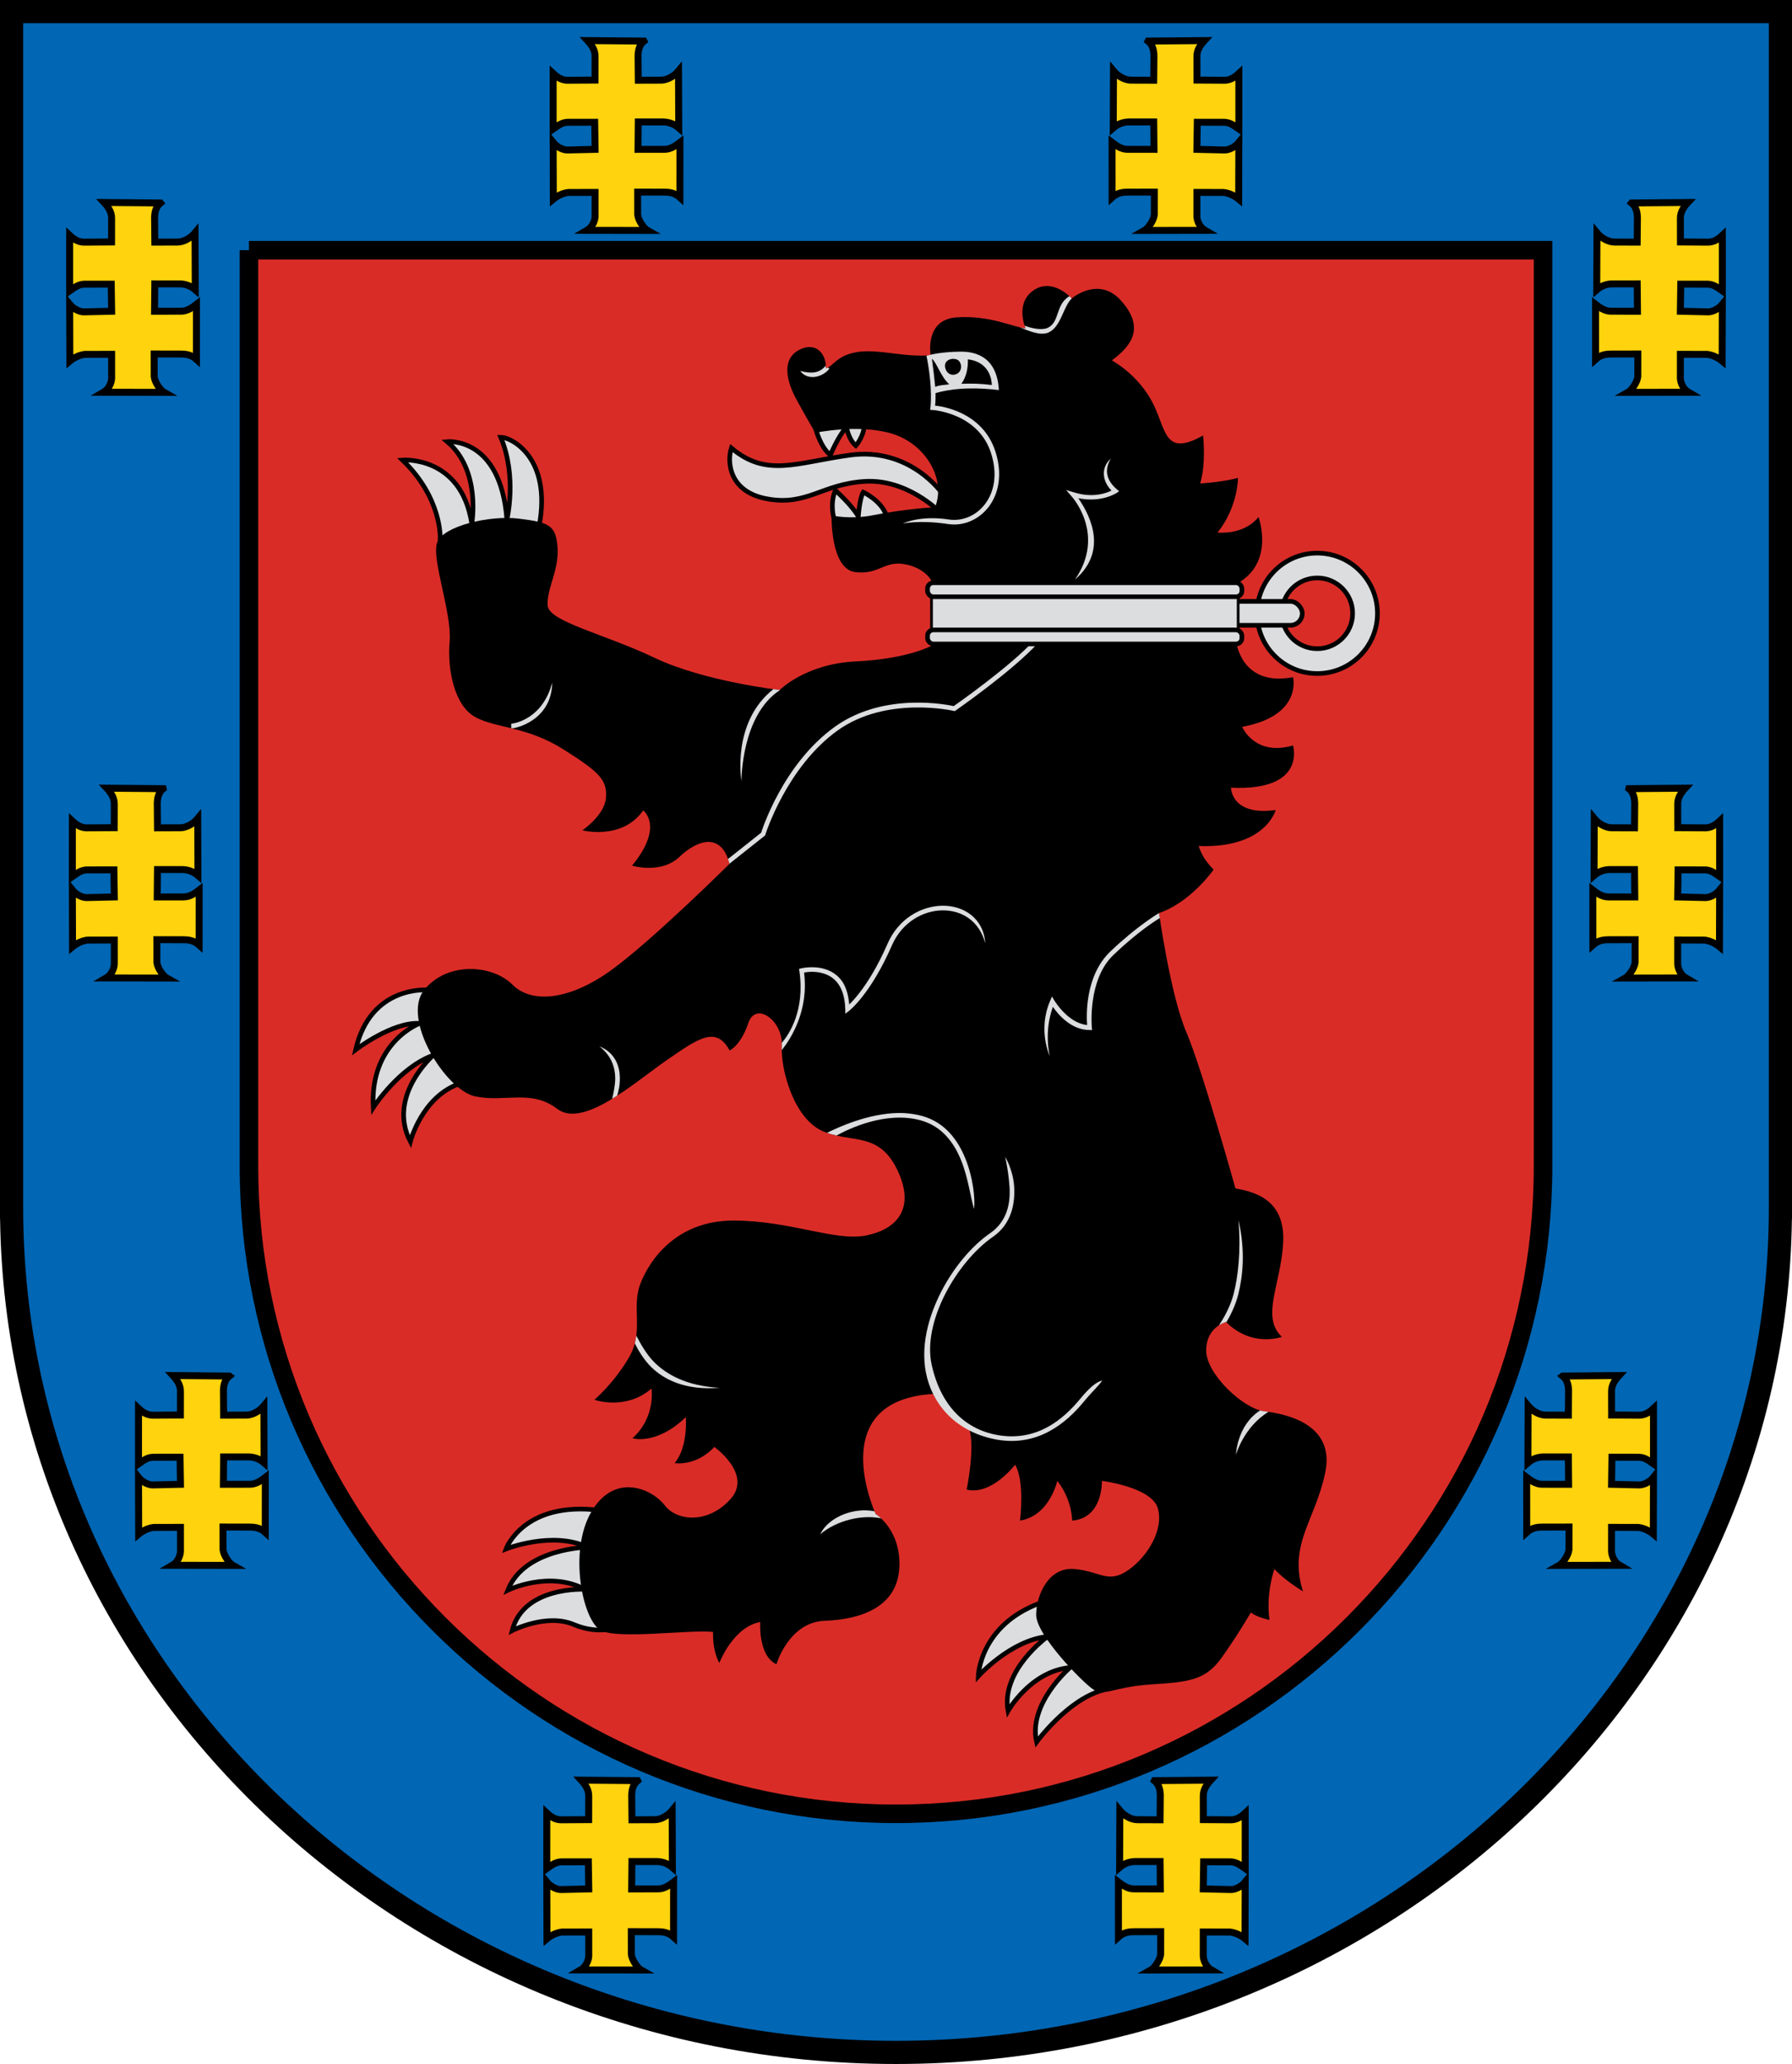 <?xml version="1.0" encoding="UTF-8" standalone="no"?>
<!-- Created with Inkscape (http://www.inkscape.org/) -->

<svg
   xmlns:dc="http://purl.org/dc/elements/1.1/"
   xmlns:cc="http://creativecommons.org/ns#"
   xmlns:rdf="http://www.w3.org/1999/02/22-rdf-syntax-ns#"
   xmlns:svg="http://www.w3.org/2000/svg"
   xmlns="http://www.w3.org/2000/svg"
   xmlns:xlink="http://www.w3.org/1999/xlink"
   xmlns:sodipodi="http://sodipodi.sourceforge.net/DTD/sodipodi-0.dtd"
   xmlns:inkscape="http://www.inkscape.org/namespaces/inkscape"
   width="773.618"
   height="890.588"
   id="svg2"
   version="1.1"
   inkscape:version="0.48.5 r10040"
   sodipodi:docname="Telšiai.svg">
  <defs
     id="defs4">
    <style
       id="style4326"
       type="text/css" />
    <style
       id="style6"
       type="text/css" />
  </defs>
  <sodipodi:namedview
     id="base"
     pagecolor="#f6f3f1"
     bordercolor="#666666"
     borderopacity="1.0"
     inkscape:pageopacity="0"
     inkscape:pageshadow="2"
     inkscape:zoom="0.7"
     inkscape:cx="396.77527"
     inkscape:cy="436.54399"
     inkscape:document-units="px"
     inkscape:current-layer="layer1"
     showgrid="false"
     showborder="true"
     inkscape:window-width="1920"
     inkscape:window-height="1017"
     inkscape:window-x="-8"
     inkscape:window-y="-8"
     inkscape:window-maximized="1"
     inkscape:showpageshadow="false"
     fit-margin-top="0"
     fit-margin-left="0"
     fit-margin-right="0"
     fit-margin-bottom="0"
     showguides="true"
     inkscape:guide-bbox="true">
    <inkscape:grid
       type="xygrid"
       id="grid3936" />
  </sodipodi:namedview>
  <g
     inkscape:label="Layer 1"
     inkscape:groupmode="layer"
     id="layer1"
     transform="translate(-24.617,-4.212)">
    <g
       id="layer1-1"
       transform="translate(659.286,-203.023)">
      <g
         id="g4935">
        <path
           style="fill:#0166b4;fill-opacity:1;stroke:#000000;stroke-width:10;stroke-miterlimit:4;stroke-dasharray:none"
           id="_75617888"
           d="m 133.948,212.235 -763.617,0 0,515.832 0.002,0 c 0,0.06 -0.002,0.121 -0.002,0.182 0,200.8 171.516,364.573 381.809,364.573 210.293,0 381.809,-163.773 381.809,-364.573 0,-0.06 -0.002,-0.121 -0.002,-0.182 l 0.002,0 0,-515.832 -0.001,0 z"
           inkscape:connector-curvature="0" />
        <g
           id="g3903"
           style="fill:#ffd30d;fill-opacity:1;stroke:#000000;stroke-width:3;stroke-miterlimit:4;stroke-dasharray:none"
           transform="translate(2.09,0)">
          <path
             inkscape:connector-curvature="0"
             d="m -567.485,294.824 c -1.986,1.602 -2.504,4.057 -2.537,6.364 l 0.099,10.527 9.916,-0.034 c 2.734,-0.029 5.79,-1.943 7.451,-3.968 l 0.098,24.558 c -1.878,-1.654 -4.255,-2.482 -6.601,-2.548 l -10.869,-0.004 -0.116,11.82 11.473,-0.013 c 2.802,0.006 5.241,-1.904 6.635,-2.981 l -0.018,23.72 c -2.322,-2.12 -5.139,-2.285 -6.856,-2.266 l -11.389,-0.019 0.011,9.789 c 0.273,2.514 2.786,5.966 4.219,6.763 l -26.073,-0.045 c 2.027,-1.166 3.356,-3.735 3.479,-5.935 l -0.002,-10.433 -11.524,0.027 c -2.337,0.233 -4.844,1.475 -6.514,2.871 l -0.068,-24.446 c 1.438,1.8 4.175,3.346 6.326,3.238 l 11.785,-0.272 -0.177,-11.687 -11.699,0.015 c -2.51,0.11 -4.105,1.376 -6.244,2.884 l 0.003,-23.949 c 2.155,2.009 4.169,3.102 7.004,2.917 l 11.076,-0.071 0.022,-10.151 c 0.085,-2.878 -1.689,-5.209 -3.241,-6.884 l 24.33,0.21 0,0 z"
             id="_75617816"
             style="fill:#ffd30d;fill-opacity:1;stroke:#000000;stroke-width:3;stroke-miterlimit:4;stroke-dasharray:none" />
          <path
             inkscape:connector-curvature="0"
             d="m -537.767,800.977 c -1.986,1.602 -2.504,4.057 -2.538,6.364 l 0.099,10.527 9.916,-0.033 c 2.734,-0.029 5.789,-1.943 7.451,-3.968 l 0.097,24.558 c -1.878,-1.654 -4.255,-2.482 -6.601,-2.548 l -10.868,-0.004 -0.116,11.82 11.473,-0.013 c 2.802,0.006 5.241,-1.904 6.634,-2.981 l -0.017,23.72 c -2.323,-2.12 -5.139,-2.285 -6.856,-2.266 l -11.389,-0.019 0.011,9.789 c 0.273,2.514 2.785,5.966 4.219,6.763 l -26.073,-0.044 c 2.027,-1.166 3.356,-3.735 3.479,-5.935 l -0.002,-10.433 -11.524,0.027 c -2.337,0.233 -4.845,1.475 -6.514,2.871 l -0.068,-24.446 c 1.438,1.8 4.175,3.346 6.326,3.238 l 11.785,-0.272 -0.177,-11.687 -11.699,0.015 c -2.509,0.11 -4.105,1.376 -6.243,2.884 l 0.003,-23.949 c 2.155,2.009 4.169,3.102 7.004,2.917 l 11.076,-0.071 0.022,-10.151 c 0.084,-2.878 -1.689,-5.209 -3.241,-6.884 l 24.33,0.21 0,0 z"
             id="_75539008"
             style="fill:#ffd30d;fill-opacity:1;stroke:#000000;stroke-width:3;stroke-miterlimit:4;stroke-dasharray:none" />
          <path
             inkscape:connector-curvature="0"
             d="m -358.768,224.963 c -1.986,1.602 -2.504,4.057 -2.537,6.364 l 0.099,10.527 9.916,-0.033 c 2.734,-0.029 5.79,-1.943 7.451,-3.968 l 0.097,24.558 c -1.878,-1.653 -4.255,-2.482 -6.601,-2.548 l -10.868,-0.004 -0.117,11.819 11.473,-0.013 c 2.802,0.007 5.241,-1.904 6.635,-2.981 l -0.017,23.72 c -2.323,-2.12 -5.139,-2.284 -6.856,-2.265 l -11.389,-0.019 0.012,9.789 c 0.273,2.514 2.785,5.966 4.219,6.764 l -26.073,-0.045 c 2.027,-1.166 3.356,-3.735 3.479,-5.935 l -0.002,-10.433 -11.524,0.027 c -2.337,0.233 -4.844,1.475 -6.514,2.871 l -0.067,-24.446 c 1.438,1.8 4.175,3.346 6.325,3.238 l 11.785,-0.272 -0.177,-11.687 -11.699,0.015 c -2.509,0.11 -4.105,1.377 -6.243,2.884 l 0.003,-23.949 c 2.155,2.01 4.168,3.102 7.004,2.917 l 11.076,-0.07 0.022,-10.152 c 0.084,-2.878 -1.689,-5.208 -3.241,-6.884 l 24.33,0.21 0,0 z"
             id="_75538840"
             style="fill:#ffd30d;fill-opacity:1;stroke:#000000;stroke-width:3;stroke-miterlimit:4;stroke-dasharray:none" />
          <path
             inkscape:connector-curvature="0"
             d="m -361.51,975.563 c -1.986,1.602 -2.504,4.057 -2.537,6.364 l 0.099,10.527 9.916,-0.034 c 2.734,-0.029 5.79,-1.943 7.451,-3.968 l 0.098,24.558 c -1.878,-1.653 -4.255,-2.482 -6.601,-2.548 l -10.868,0 -0.117,11.819 11.473,-0.013 c 2.802,0.01 5.241,-1.904 6.635,-2.981 l -0.017,23.72 c -2.323,-2.121 -5.139,-2.285 -6.856,-2.266 l -11.389,-0.019 0.012,9.789 c 0.273,2.513 2.785,5.966 4.219,6.763 l -26.073,-0.045 c 2.027,-1.166 3.356,-3.735 3.48,-5.935 l -0.002,-10.433 -11.524,0.027 c -2.337,0.232 -4.844,1.475 -6.514,2.871 l -0.068,-24.446 c 1.438,1.8 4.175,3.345 6.326,3.238 l 11.785,-0.272 -0.177,-11.687 -11.699,0.015 c -2.51,0.11 -4.105,1.376 -6.244,2.884 l 0.003,-23.949 c 2.155,2.01 4.169,3.102 7.004,2.917 l 11.076,-0.07 0.022,-10.152 c 0.085,-2.878 -1.689,-5.208 -3.241,-6.884 l 24.33,0.21 0,0 z"
             id="_75538504"
             style="fill:#ffd30d;fill-opacity:1;stroke:#000000;stroke-width:3;stroke-miterlimit:4;stroke-dasharray:none" />
          <path
             inkscape:connector-curvature="0"
             d="m -566.33,547.544 c -1.986,1.602 -2.504,4.057 -2.537,6.364 l 0.099,10.527 9.916,-0.033 c 2.734,-0.029 5.79,-1.943 7.451,-3.968 l 0.098,24.558 c -1.878,-1.653 -4.255,-2.482 -6.601,-2.548 l -10.868,-0.004 -0.117,11.819 11.473,-0.013 c 2.802,0.007 5.241,-1.904 6.635,-2.981 l -0.017,23.72 c -2.323,-2.121 -5.139,-2.285 -6.856,-2.266 l -11.389,-0.019 0.012,9.789 c 0.273,2.513 2.785,5.966 4.219,6.763 l -26.073,-0.045 c 2.027,-1.166 3.356,-3.735 3.48,-5.935 l -0.002,-10.433 -11.524,0.027 c -2.337,0.232 -4.844,1.475 -6.514,2.871 l -0.067,-24.446 c 1.438,1.8 4.174,3.346 6.325,3.238 l 11.785,-0.272 -0.177,-11.686 -11.699,0.015 c -2.51,0.11 -4.105,1.376 -6.244,2.884 l 0.003,-23.949 c 2.155,2.01 4.168,3.102 7.004,2.917 l 11.075,-0.07 0.022,-10.152 c 0.085,-2.878 -1.689,-5.208 -3.241,-6.884 l 24.33,0.21 0,0 z"
             id="_75538000"
             style="fill:#ffd30d;fill-opacity:1;stroke:#000000;stroke-width:3;stroke-miterlimit:4;stroke-dasharray:none" />
          <use
             x="0"
             y="0"
             xlink:href="#_75617816"
             id="use3952"
             transform="matrix(-1,0,0,1,-499.899,0)"
             width="774.14"
             height="891.161" />
          <use
             x="0"
             y="0"
             xlink:href="#_75539008"
             id="use3954"
             transform="matrix(-1,0,0,1,-499.899,0)"
             width="774.14"
             height="891.161" />
          <use
             x="0"
             y="0"
             xlink:href="#_75538840"
             id="use3956"
             transform="matrix(-1,0,0,1,-499.899,0)"
             width="774.14"
             height="891.161" />
          <use
             x="0"
             y="0"
             xlink:href="#_75538504"
             id="use3958"
             transform="matrix(-1,0,0,1,-499.899,0)"
             width="774.14"
             height="891.161" />
          <use
             x="0"
             y="0"
             xlink:href="#_75538000"
             id="use3960"
             transform="matrix(-1,0,0,1,-499.899,0)"
             width="774.14"
             height="891.161" />
        </g>
        <path
           inkscape:connector-curvature="0"
           d="m -527.19,315.185 558.66,0 0,395.219 -0.002,0 c 0,0.046 0.002,0.093 0.002,0.139 0,153.85 -125.48,279.329 -279.329,279.329 -153.85,0 -279.329,-125.48 -279.329,-279.329 0,-0.046 10e-4,-0.093 10e-4,-0.139 l -10e-4,0 0,-395.219 -0.002,0 z"
           id="path3858"
           style="fill:#da2c27;fill-opacity:1;stroke:#000000;stroke-width:8;stroke-miterlimit:4;stroke-dasharray:none" />
        <g
           id="g3982">
          <g
             id="g3946">
            <path
               style="color:#000000;fill:#dcdddf;fill-opacity:1;stroke:#000000;stroke-width:2;stroke-linecap:butt;stroke-linejoin:miter;stroke-miterlimit:4;stroke-opacity:1;stroke-dasharray:none;stroke-dashoffset:0;marker:none;visibility:visible;display:inline;overflow:visible;enable-background:accumulate"
               d="m 331.456,215.301 c 17.058,2.963 23.305,-6.352 41.669,-7.576 18.364,-1.224 32.199,12.879 32.199,12.879 l 1.515,-7.576 c 0,0 -13.773,-20.195 -39.775,-16.668 -23.3,3.161 -35.987,9.849 -51.328,-3.03 -1.843,5.529 -1.348,19.006 15.72,21.971 z m 20.597,-30.517 c 0,0 2.143,8.304 6.429,11.518 0,0 3.482,-8.304 6.964,-12.054 0,0 0.804,5.357 4.018,8.036 0,0 3.482,-3.75 3.75,-9.375 0.268,-5.625 -21.161,1.875 -21.161,1.875 z m 8.036,39.107 c 0,0 -2.009,-6.161 0.536,-12.321 0,0 6.964,6.161 9.911,11.25 0,0 0.536,-7.768 2.143,-10.446 0,0 8.299,3.821 10.179,10.714 -9.638,6.625 -22.768,0.804 -22.768,0.804 z m -170.054,8.329 c 0,0 0.758,-17.425 -16.289,-33.714 0,0 25.38,-2.083 29.926,27.464 0,0 4.167,-22.918 -10.607,-35.418 0,0 23.107,-2.273 25.759,33.714 0,0 4.546,-18.562 -2.652,-35.608 4.546,-1e-5 21.971,8.713 16.668,37.881 z m -5.43,194.959 c 0,0 -24.622,-2.273 -31.062,25.759 0,0 15.91,-12.122 27.653,-11.364 0,0 -21.592,7.955 -20.077,36.365 0,0 11.142,-17.314 25.916,-22.617 0,0 -20.107,17.567 -9.88,37.265 0,0 4.925,-19.319 21.213,-25.001 z m 74.372,224.506 c -32.956,-4.167 -40.532,16.668 -40.532,16.668 0,0 20.077,-7.955 35.229,-0.758 0,0 -27.274,0.379 -34.471,18.562 0,0 17.804,-8.713 33.335,-0.379 0,0 -26.517,-1.515 -31.441,17.804 0,0 14.773,-7.576 26.517,-2.652 11.743,4.924 19.319,0.758 19.319,0.758 z m 190.129,39.972 c -26.25,9.643 -26.786,31.607 -26.786,31.607 0,0 13.929,-15.536 30,-17.143 0,0 -20.357,14.464 -17.143,32.143 0,0 9.643,-17.143 26.786,-18.75 0,0 -18.214,15.536 -14.464,32.143 0,0 13.125,-17.946 28.125,-22.232 15,-4.286 -26.518,-37.768 -26.518,-37.768 z"
               id="path3944"
               inkscape:connector-curvature="0"
               transform="translate(-634.669,207.235)"
               sodipodi:nodetypes="ssccscsccccscccccccccccccccccccccccccccccsccccccccsc" />
          </g>
          <g
             id="g3940">
            <path
               style="color:#000000;fill:#000000;stroke:none;stroke-width:1;stroke-linecap:butt;stroke-linejoin:miter;stroke-miterlimit:4;stroke-opacity:1;stroke-dasharray:none;stroke-dashoffset:0;marker:none;visibility:visible;display:inline;overflow:visible;enable-background:accumulate"
               d="m 402.857,601.481 c 5.893,10.714 15.536,15 15.536,15 2.679,8.036 -1.071,26.25 -1.071,26.25 10.714,2.679 20.893,-10.714 20.893,-10.714 4.286,6.964 2.143,24.107 2.143,24.107 12.857,-2.143 16.071,-17.143 16.071,-17.143 6.429,8.036 6.429,17.143 6.429,17.143 13.393,-1.071 12.857,-17.143 12.857,-17.143 0,0 21.429,2.679 24.107,11.786 2.679,9.107 -4.286,20.893 -12.857,26.786 -8.571,5.893 -11.786,0.536 -23.036,-0.536 -11.25,-1.071 -16.607,11.25 -16.607,19.821 0,8.571 19.821,28.929 24.643,32.143 4.821,3.214 8.571,-1.071 24.643,-2.143 16.071,-1.071 23.571,-1.607 30.536,-11.25 C 534.107,705.945 540,695.766 540,695.766 c 2.679,2.143 8.036,3.214 8.036,3.214 -1.607,-11.786 2.143,-21.964 2.143,-21.964 4.286,4.821 12.321,9.643 12.321,9.643 -6.429,-20.357 5.357,-30.536 9.643,-51.429 4.286,-20.893 -17.143,-25.179 -26.25,-26.25 -9.107,-1.071 -25.179,-16.071 -25.179,-26.25 0,-10.179 8.571,-12.321 8.571,-12.321 11.25,11.25 24.107,6.429 24.107,6.429 -9.107,-8.571 -0.593,-22.166 0.536,-40.179 1.129,-18.013 -10.729,-22.205 -20.568,-23.868 0,0 -14.395,-51.518 -21.213,-67.428 -6.819,-15.91 -11.79,-51.382 -11.79,-51.382 13.929,-4.821 23.571,-18.75 23.571,-18.75 -3.921,-3.986 -5.516,-7.196 -6.429,-10.179 28.929,1.071 33.214,-15.536 33.214,-15.536 -19.286,2.679 -19.286,-9.643 -19.286,-9.643 32.835,1.542 26.786,-18.214 26.786,-18.214 -16.607,4.821 -21.964,-8.036 -21.964,-8.036 26.25,-4.821 21.964,-21.429 21.964,-21.429 -22.5,4.286 -24.513,-15.379 -24.513,-15.379 l -4.416,-8.728 4.286,-15.991 c 17.143,-9.069 9.732,-29.009 9.732,-29.009 -6.429,8.036 -17.679,6.696 -17.679,6.696 8.839,-10.982 8.839,-23.571 8.839,-23.571 -6.964,1.875 -16.339,2.411 -16.339,2.411 2.679,-8.839 1.25,-20.714 1.25,-20.714 -16.672,9.329 -15.804,-2.07 -21.494,-13.569 C 491.608,161.662 480,155.498 480,155.498 c 9.911,-7.232 13.465,-15.087 4.018,-25.714 -9.738,-10.955 -21.35,-1.006 -21.35,-1.006 0,0 -8.114,-9.172 -16.418,-3.547 -8.304,5.625 -3.482,16.518 -3.482,16.518 -5.893,-0.804 -15.661,-5.76 -29.732,-4.821 -14.071,0.938 -11.25,16.339 -11.25,16.339 -11.363,1.043 -22.833,-2.869 -31.875,-1.339 -9.042,1.529 -10.331,6.452 -13.393,6.964 0.268,-6.429 -4.554,-11.786 -11.786,-7.768 -7.232,4.018 -5.357,13.125 -0.804,21.429 4.554,8.304 8.036,14.196 8.036,14.196 0,0 18.383,-3.899 32.778,0.268 14.395,4.167 23.865,19.319 18.94,31.82 0,0 -13.445,0.758 -26.62,3.436 -10.023,2.038 -18.08,0.111 -18.08,0.111 0,0 -0.587,23.205 10.293,24.485 10.879,1.28 12.608,-5.841 23.042,-3.03 11.122,2.995 11.364,11.364 11.364,11.364 L 402.5,278.445 c 0,0 -10.036,5.847 -33.214,6.964 -21.552,1.038 -32.679,12.321 -32.679,12.321 0,0 -32.661,-3.693 -54.107,-13.929 -21.446,-10.236 -45.536,-15.536 -46.071,-22.5 -0.536,-6.964 4.821,-15 4.286,-24.643 -0.564,-10.149 -3.75,-11.25 -16.607,-12.857 -12.857,-1.607 -32.679,3.214 -35.357,10.179 -2.679,6.964 6.429,30.536 5.357,42.857 -1.071,12.321 2.143,27.857 11.25,32.679 9.107,4.821 22.097,3.832 38.036,13.929 15.607,9.887 18.688,13.1 18.214,20.671 -0.473,7.571 -10.179,14.15 -10.179,14.15 0,0 17.051,4.47 26.25,-8.571 0,0 9.205,6.775 -4.811,23.821 0,0 12.501,3.788 20.456,-3.788 7.955,-7.576 18.183,-10.607 21.592,3.03 0,0 -33.129,32.829 -50.808,45.687 -17.679,12.857 -34.286,15 -42.857,6.429 -8.571,-8.571 -27.857,-10.179 -38.036,2.143 -10.179,12.321 9.107,43.393 21.964,46.071 12.857,2.679 24.107,-3.214 35.357,5.357 11.25,8.571 33.214,-11.25 47.143,-20.893 13.929,-9.643 21.429,-15 27.321,-4.286 0,0 4.821,-2.143 8.036,-11.786 3.214,-9.643 15,-1.071 14.464,9.643 -0.536,10.714 5.357,31.607 17.679,36.964 12.321,5.357 24.107,0 32.143,16.607 8.036,16.607 0,25.714 -13.393,28.393 -13.393,2.679 -32.679,-6.429 -57.321,-6.429 -24.643,0 -36.274,17.071 -40.179,27.321 -3.905,10.25 1.65,20.429 -4.821,31.607 -6.472,11.179 -15,18.393 -15,18.393 0,0 13.393,4.821 24.643,-4.821 0,0 1.964,12.321 -8.214,21.429 0,0 10.179,3.214 23.036,-9.107 0,0 1.071,12.857 -4.821,19.821 0,0 9.107,1.607 17.143,-6.964 0,0 16.607,11.786 6.964,22.5 -9.643,10.714 -23.036,9.643 -28.393,2.679 -5.357,-6.964 -21.429,-14.464 -31.607,2.679 -10.179,17.143 -3.75,47.679 4.286,51.429 8.036,3.75 38.036,-0.536 48.214,0.536 0,0 -0.536,7.5 2.679,13.393 0,0 5.893,-15.536 17.679,-17.679 0,0 -1.071,14.464 6.964,18.214 0,0 5.357,-18.214 20.893,-18.75 15.536,-0.536 31.071,-5.893 32.143,-22.5 1.071,-16.607 -10.179,-23.571 -10.179,-23.571 0,0 -22.679,-48.929 24.821,-51.786 z"
               id="path3076"
               inkscape:connector-curvature="0"
               sodipodi:nodetypes="cssczcscscscsccccccccccccccccsccccsccccccccssssscccscsssssscssssssssccsczccsssccccssssssscccccsccccccssssccccsscc"
               transform="translate(-634.669,207.235)" />
            <path
               style="font-size:medium;font-style:normal;font-variant:normal;font-weight:normal;font-stretch:normal;text-indent:0;text-align:start;text-decoration:none;line-height:normal;letter-spacing:normal;word-spacing:normal;text-transform:none;direction:ltr;block-progression:tb;writing-mode:lr-tb;text-anchor:start;baseline-shift:baseline;color:#000000;fill:#dcdddf;fill-opacity:1;stroke:none;stroke-width:2;marker:none;visibility:visible;display:inline;overflow:visible;enable-background:accumulate;font-family:Sans;-inkscape-font-specification:Sans"
               d="m 461.688,127.812 c -6.425,3.761 -3.851,11.703 -10.031,13.906 -2.742,0.721 -6.377,-0.089 -9.312,-1.188 0.235,0.716 0.438,1.219 0.438,1.219 -0.717,-0.098 -1.511,-0.235 -2.344,-0.438 3.653,1.429 8.208,3.522 11.875,2.312 5.802,-2.401 6.417,-10.877 10.344,-14.844 0,0 -0.377,-0.422 -0.969,-0.969 z m -60,47.969 -0.156,1.062 1.094,0.062 c 0,0 19.649,1.219 25.219,18.625 2.948,9.212 1.289,16.796 -2.531,21.875 -3.82,5.079 -9.819,7.639 -15.688,6.75 -12.694,-1.923 -19.844,1.75 -19.844,1.75 0,0 7.255,-1.646 19.562,0.219 6.633,1.005 13.333,-1.908 17.562,-7.531 4.23,-5.623 5.957,-13.959 2.844,-23.688 -5.563,-17.385 -23.509,-19.632 -26.062,-19.875 0.067,-0.6 0.243,-1.97 0.188,-5.406 9.229,-2.646 19.37,-2.279 27.344,-1.312 -0.749,-13.738 -9.283,-16.72 -16.776,-16.579 -7.493,0.141 -11.39,0.954 -14.483,1.757 1.11,5.356 2.481,14.807 1.728,22.291 z m 0.625,-20.969 c 2.131,1.664 3.696,7.537 7.469,11.031 -2.262,0.296 -4.278,0.291 -6.031,1.094 -0.409,-4.269 -0.774,-6.926 -1.438,-12.125 z m 9.438,0.031 c 0.593,0.031 1.177,0.171 1.656,0.438 1.918,1.064 2.248,5.03 -0.594,6.156 -2.841,1.126 -4.955,-1.317 -4.844,-3.844 0.083,-1.895 2.003,-2.842 3.781,-2.75 z m 6.094,0.219 c 6.357,0.709 10.06,4.912 10.344,11.062 -5.112,-0.637 -8.449,-0.66 -13.156,-0.531 2.284,-3.156 2.887,-6.951 2.812,-10.531 z m -61.438,2.812 c -2.951,3.519 -6.74,3.242 -10.938,2.188 3.312,4.515 9.958,2.578 12.594,-1.031 l -0.656,-0.438 c -0.287,0.137 -0.561,0.26 -0.875,0.312 0.013,-0.319 -0.02,-0.656 -0.031,-0.969 z m 123.156,40 c -4.668,4.109 -3.428,10.189 0.281,13.781 -2.181,1.124 -7.981,3.357 -16.281,0.781 l -3.312,-1 2.281,2.625 c 0,0 15.115,16.332 1.562,36 15.705,-13.548 4.572,-30.377 1.438,-35.094 9.926,2.079 16.5,-2.25 16.5,-2.25 l 1.125,-0.781 -1.062,-0.844 c -4.303,-3.731 -5.568,-8.206 -2.531,-13.219 z m -32.969,78.281 c -10.401,11.441 -34.304,28.133 -34.875,28.531 -1.35,-0.31 -29.638,-6.571 -51.219,8.844 -22.572,16.123 -31.674,45.034 -31.906,45.781 l -14.312,11.344 c 0.223,0.638 0.44,1.298 0.625,2.031 l 15.219,-12.062 0.219,-0.188 0.062,-0.281 c 0,0 9.117,-29.19 31.25,-45 C 382.838,300.026 411.75,306.75 411.75,306.75 l 0.406,0.094 0.375,-0.25 c 0,0 24.628,-17.1 35.531,-29.094 z M 238.406,294.5 c -2.019,7.621 -5.862,12.043 -9.625,14.594 -1.882,1.276 -3.73,2.085 -5.219,2.562 -1.489,0.478 -2.72,0.625 -2.844,0.625 l 0,1.938 c 0.055,0.013 0.101,0.049 0.156,0.062 0.689,-0.024 1.747,-0.226 3.281,-0.719 1.642,-0.527 3.681,-1.41 5.75,-2.812 4.139,-2.806 8.376,-7.8 8.5,-16.25 z m 95.438,2.875 c -18.183,14.469 -13.75,39.656 -13.75,39.656 0,0 -0.182,-28.309 16.594,-39.25 l -0.062,-0.094 c -10e-4,0.001 -0.031,0.031 -0.031,0.031 0,0 -1.15,-0.127 -2.75,-0.344 z m 73.094,93.438 c -9.164,0.07 -19.041,5.542 -23.75,16.344 -4.521,10.372 -9.013,17.247 -12.375,21.531 -1.863,2.375 -3.228,3.8 -4.188,4.719 -0.399,-4.381 -1.504,-7.844 -3.25,-10.219 -2.026,-2.756 -4.709,-4.278 -7.312,-5.062 -5.207,-1.569 -10.219,-0.281 -10.219,-0.281 l -0.906,0.219 0.156,0.875 C 347.622,436.217 340.451,446.57 337.5,450 c 0.011,0.372 0.019,0.747 0,1.125 -0.032,0.64 -0.045,1.324 -0.031,2.031 3.836,-4.785 11.746,-16.901 9.656,-33.5 1.04,-0.21 4.452,-0.807 8.375,0.375 2.285,0.689 4.509,1.977 6.25,4.344 1.741,2.367 3.026,5.856 3.156,11.062 l 0.031,1.969 1.562,-1.188 c 0,0 2.407,-1.861 5.875,-6.281 3.468,-4.421 8.07,-11.479 12.656,-22 4.399,-10.091 13.525,-15.061 21.906,-15.125 8.381,-0.064 15.887,4.653 18.406,14.219 -0.695,-10.791 -9.243,-16.289 -18.406,-16.219 z M 500.344,394 c -0.331,0.191 -9.379,5.471 -21.031,16.594 -11.181,10.673 -10.256,28.456 -10,31.688 -8.304,-0.801 -14.156,-10.594 -14.156,-10.594 l -1,-1.719 -0.781,1.812 c -5.524,12.704 -0.156,23.969 -0.156,23.969 0,0 -2.714,-10.131 1.312,-21.312 2.246,3.244 7.863,10 15.812,10 l 1.125,0 -0.125,-1.094 c 0,0 -1.951,-20.531 9.344,-31.312 10.45,-9.975 18.346,-14.913 20,-15.906 -0.082,-0.559 -0.343,-2.116 -0.344,-2.125 z M 258.75,451.469 c 5.334,4.157 6.78,9.225 6.844,13.625 0.042,2.877 -0.742,6.639 -1.312,9 0.717,-0.438 1.437,-0.88 2.156,-1.344 0.457,-1.453 1.205,-4.297 1.156,-7.688 -0.07,-4.841 -1.856,-10.786 -8.844,-13.594 z M 387.844,480.25 c -12.97,0.151 -26.202,6.238 -30.812,8.562 1.372,0.488 2.744,0.85 4.094,1.156 4.982,-2.753 21.411,-10.816 36.625,-6.469 9.006,2.573 14.168,9.637 17.25,17.375 3.082,7.738 3.996,16.069 5.531,20.781 0.464,-4.931 -0.475,-13.466 -3.688,-21.531 -3.213,-8.066 -8.787,-15.747 -18.531,-18.531 -2.418,-0.691 -4.868,-1.081 -7.281,-1.25 -1.056,-0.074 -2.121,-0.106 -3.188,-0.094 z m 46.094,18.906 c 0,0 1.419,6.029 1.875,12.938 0.456,6.909 -0.931,14.888 -8.344,20 -7.954,5.485 -15.795,14.831 -21.156,25.281 -5.361,10.45 -9.512,24.193 -6.031,37.303 3.481,13.111 13.902,23.654 30.281,26.54 17.654,2.981 29.744,-7.21 37.344,-16.438 3.703,-4.496 6.579,-6.968 7.938,-9.125 -2.659,0.655 -5.672,3.264 -9.469,7.875 -7.401,8.986 -18.726,18.551 -35.5,15.719 -12.977,-2.191 -24.44,-11.339 -28.656,-30.312 -2.067,-9.299 0.656,-20.482 5.875,-30.656 5.219,-10.175 12.918,-19.334 20.5,-24.562 8.123,-5.602 9.7,-14.494 9.219,-21.781 -0.481,-7.288 -3.875,-12.781 -3.875,-12.781 z m 100.719,27.312 c 1.136,13.674 -0.216,24.4 -2.062,31.719 -1.846,7.319 -6.312,13.562 -6.312,13.562 l 0.062,0.031 c 1.611,-1.023 2.938,-1.375 2.938,-1.375 0.048,0.048 0.108,0.077 0.156,0.125 1.518,-2.557 3.865,-7.004 5.094,-11.875 1.904,-7.547 3.275,-18.54 0.125,-32.188 z m -259.969,49.812 c -0.142,1.106 -0.333,2.222 -0.625,3.344 0.005,0.01 -0.005,0.021 0,0.031 1.332,2.694 3.739,6.908 7.031,10.156 5.267,5.198 14.413,10.272 29.625,9 -14.788,-0.736 -23.307,-6.122 -28.219,-10.969 -3.474,-3.428 -6.384,-8.724 -7.812,-11.562 z M 544,608.594 c -10.042,6.418 -10.438,19.125 -10.438,19.125 0,0 3.39,-12.079 14.062,-18.531 -0.606,-0.087 -1.189,-0.156 -1.719,-0.219 -0.598,-0.07 -1.255,-0.19 -1.906,-0.375 z M 373.719,651.688 c -8.621,-0.152 -16.925,4.454 -19.594,10.312 7.085,-5.997 18.086,-8.583 26.25,-6.844 -1.347,-1.273 -2.344,-1.875 -2.344,-1.875 0,0 -0.309,-0.74 -0.5,-1.188 -1.264,-0.24 -2.544,-0.384 -3.812,-0.406 z"
               id="path3857"
               inkscape:connector-curvature="0"
               sodipodi:nodetypes="cccccccccccssscsssccccccsccscscsccccccccccccccccccccccccsccccccscccccccscccssccsccccssscssccccsccsscccssscscsscccccsccscccsccscscssscsssscssczcszssssssccscsccscccsscscccccccccccsccccs"
               transform="translate(-634.669,207.235)" />
          </g>
          <g
             style="stroke-width:2;stroke-miterlimit:4;stroke-dasharray:none"
             id="g3901">
            <g
               style="stroke-width:3.492;stroke-miterlimit:4;stroke-dasharray:none"
               id="g3910"
               transform="matrix(0.232,0,0,1.416,-50.969,-181.726)" />
            <g
               style="stroke-width:2;stroke-miterlimit:4;stroke-dasharray:none"
               id="g3927">
              <path
                 inkscape:connector-curvature="0"
                 id="path3932"
                 d="m -66.012,445.893 c -14.349,0 -25.968,11.65 -25.968,25.999 0,14.349 11.619,25.968 25.968,25.968 14.349,0 25.999,-11.619 25.999,-25.968 0,-14.349 -11.65,-25.999 -25.999,-25.999 z m 0,10.718 c 8.432,0 15.281,6.849 15.281,15.281 0,8.432 -6.849,15.249 -15.281,15.249 -8.432,0 -15.249,-6.818 -15.249,-15.249 0,-8.432 6.818,-15.281 15.249,-15.281 z"
                 style="color:#000000;fill:#dcdddf;stroke:#000000;stroke-width:2;stroke-linecap:square;stroke-linejoin:miter;stroke-miterlimit:4;stroke-opacity:1;stroke-dasharray:none;stroke-dashoffset:0;marker:none;visibility:visible;display:inline;overflow:visible;enable-background:accumulate;fill-opacity:1" />
              <rect
                 style="color:#000000;fill:#dcdddf;fill-opacity:1;fill-rule:evenodd;stroke:#000000;stroke-width:2;stroke-linecap:round;stroke-linejoin:miter;stroke-miterlimit:4;stroke-opacity:1;stroke-dasharray:none;stroke-dashoffset:0;marker:none;visibility:visible;display:inline;overflow:visible;enable-background:accumulate"
                 id="rect3925"
                 width="36.372"
                 height="10.316"
                 x="-108.837"
                 y="466.731"
                 rx="5.158"
                 ry="5.158" />
            </g>
            <g
               style="stroke-width:1.206;stroke-miterlimit:4;stroke-dasharray:none"
               transform="matrix(0.971,0,0,2.831,-5.562,-835.341)"
               id="g3906">
              <rect
                 style="color:#000000;fill:#dcdddf;fill-opacity:1;fill-rule:evenodd;stroke:#000000;stroke-width:1.206;stroke-linecap:round;stroke-linejoin:miter;stroke-miterlimit:4;stroke-opacity:1;stroke-dasharray:none;stroke-dashoffset:0;marker:none;visibility:visible;display:inline;overflow:visible;enable-background:accumulate"
                 id="rect3908"
                 width="136.335"
                 height="6.061"
                 x="-233.746"
                 y="458.68"
                 rx="0"
                 ry="0" />
            </g>
            <g
               style="stroke-width:1.988;stroke-miterlimit:4;stroke-dasharray:none"
               transform="matrix(1.012,0,0,1,1.174,0)"
               id="g3885">
              <rect
                 ry="2.495"
                 rx="2.495"
                 y="458.68"
                 x="-232.628"
                 height="6.061"
                 width="134.098"
                 id="rect3883"
                 style="color:#000000;fill:#dcdddf;fill-opacity:1;fill-rule:evenodd;stroke:#000000;stroke-width:1.988;stroke-linecap:round;stroke-linejoin:miter;stroke-miterlimit:4;stroke-opacity:1;stroke-dasharray:none;stroke-dashoffset:0;marker:none;visibility:visible;display:inline;overflow:visible;enable-background:accumulate" />
            </g>
            <use
               style="stroke-width:2;stroke-miterlimit:4;stroke-dasharray:none"
               x="0"
               y="0"
               xlink:href="#g3885"
               id="use3888"
               transform="translate(0,20.357)"
               width="773.618"
               height="890.588" />
          </g>
        </g>
      </g>
    </g>
  </g>
</svg>
